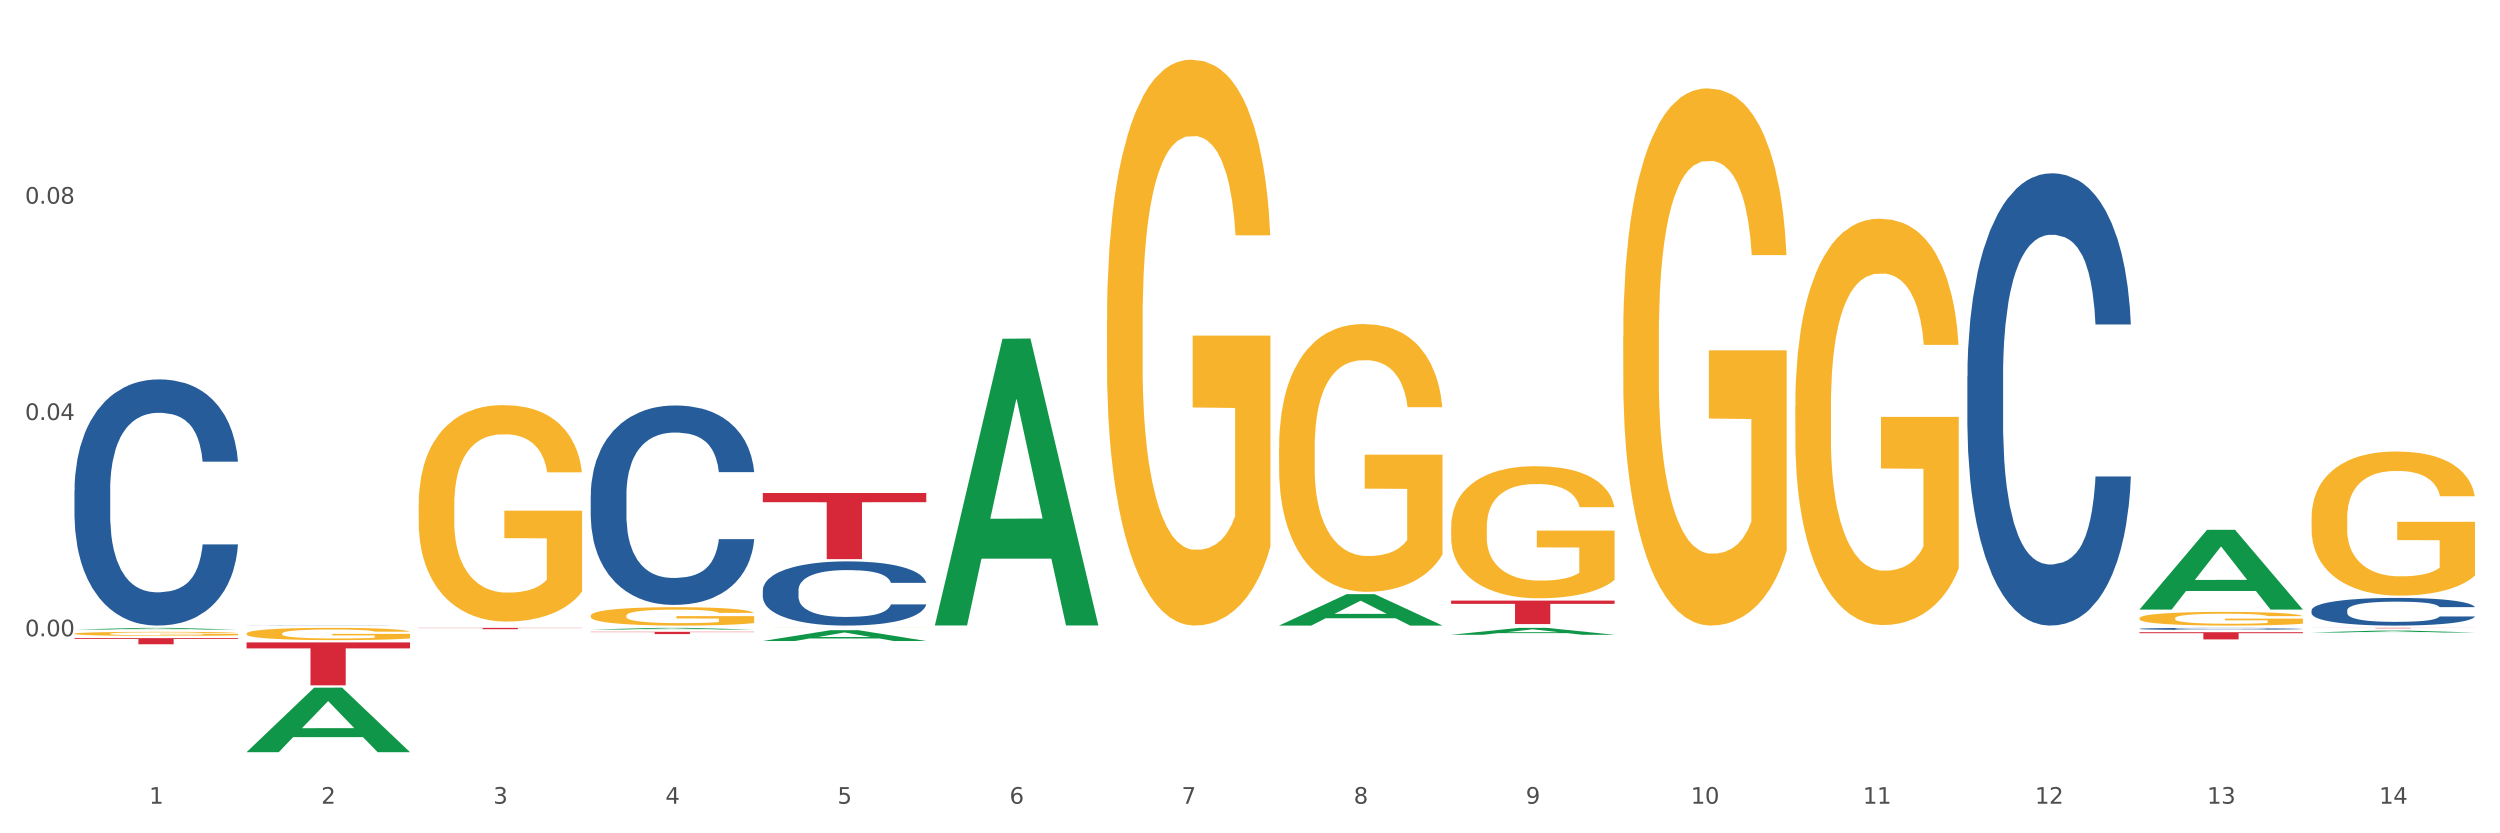 <?xml version="1.0" encoding="utf-8" standalone="no"?>
<!DOCTYPE svg PUBLIC "-//W3C//DTD SVG 1.1//EN"
  "http://www.w3.org/Graphics/SVG/1.1/DTD/svg11.dtd">
<svg xmlns:xlink="http://www.w3.org/1999/xlink" width="1080pt" height="360pt" viewBox="0 0 1080 360" xmlns="http://www.w3.org/2000/svg" version="1.1">
 <rect x="0" y="0" width="1080" height="360" fill="#333333" stroke="none"/>
 <defs>
  <style type="text/css">*{stroke-linejoin: round; stroke-linecap: butt}</style>
 </defs>
 <g id="figure_1">
  <g id="patch_1">
   <path d="M 0 360 
L 1080 360 
L 1080 0 
L 0 0 
z
" style="fill: #ffffff; stroke: #ffffff; stroke-linejoin: miter"/>
  </g>
  <g id="axes_1">
   <g id="matplotlib.axis_1">
    <g id="xtick_1">
     <g id="text_1">
      <!-- 1 -->
      <g style="fill: #4d4d4d" transform="translate(64.432 347.204) scale(0.096 -0.096)">
       <defs>
        <path id="DejaVuSans-31" d="M 794 531 
L 1825 531 
L 1825 4091 
L 703 3866 
L 703 4441 
L 1819 4666 
L 2450 4666 
L 2450 531 
L 3481 531 
L 3481 0 
L 794 0 
L 794 531 
z
" transform="scale(0.016)"/>
       </defs>
       <use xlink:href="#DejaVuSans-31"/>
      </g>
     </g>
    </g>
    <g id="xtick_2">
     <g id="text_2">
      <!-- 2 -->
      <g style="fill: #4d4d4d" transform="translate(138.771 347.204) scale(0.096 -0.096)">
       <defs>
        <path id="DejaVuSans-32" d="M 1228 531 
L 3431 531 
L 3431 0 
L 469 0 
L 469 531 
Q 828 903 1448 1529 
Q 2069 2156 2228 2338 
Q 2531 2678 2651 2914 
Q 2772 3150 2772 3378 
Q 2772 3750 2511 3984 
Q 2250 4219 1831 4219 
Q 1534 4219 1204 4116 
Q 875 4013 500 3803 
L 500 4441 
Q 881 4594 1212 4672 
Q 1544 4750 1819 4750 
Q 2544 4750 2975 4387 
Q 3406 4025 3406 3419 
Q 3406 3131 3298 2873 
Q 3191 2616 2906 2266 
Q 2828 2175 2409 1742 
Q 1991 1309 1228 531 
z
" transform="scale(0.016)"/>
       </defs>
       <use xlink:href="#DejaVuSans-32"/>
      </g>
     </g>
    </g>
    <g id="xtick_3">
     <g id="text_3">
      <!-- 3 -->
      <g style="fill: #4d4d4d" transform="translate(213.109 347.204) scale(0.096 -0.096)">
       <defs>
        <path id="DejaVuSans-33" d="M 2597 2516 
Q 3050 2419 3304 2112 
Q 3559 1806 3559 1356 
Q 3559 666 3084 287 
Q 2609 -91 1734 -91 
Q 1441 -91 1130 -33 
Q 819 25 488 141 
L 488 750 
Q 750 597 1062 519 
Q 1375 441 1716 441 
Q 2309 441 2620 675 
Q 2931 909 2931 1356 
Q 2931 1769 2642 2001 
Q 2353 2234 1838 2234 
L 1294 2234 
L 1294 2753 
L 1863 2753 
Q 2328 2753 2575 2939 
Q 2822 3125 2822 3475 
Q 2822 3834 2567 4026 
Q 2313 4219 1838 4219 
Q 1578 4219 1281 4162 
Q 984 4106 628 3988 
L 628 4550 
Q 988 4650 1302 4700 
Q 1616 4750 1894 4750 
Q 2613 4750 3031 4423 
Q 3450 4097 3450 3541 
Q 3450 3153 3228 2886 
Q 3006 2619 2597 2516 
z
" transform="scale(0.016)"/>
       </defs>
       <use xlink:href="#DejaVuSans-33"/>
      </g>
     </g>
    </g>
    <g id="xtick_4">
     <g id="text_4">
      <!-- 4 -->
      <g style="fill: #4d4d4d" transform="translate(287.448 347.204) scale(0.096 -0.096)">
       <defs>
        <path id="DejaVuSans-34" d="M 2419 4116 
L 825 1625 
L 2419 1625 
L 2419 4116 
z
M 2253 4666 
L 3047 4666 
L 3047 1625 
L 3713 1625 
L 3713 1100 
L 3047 1100 
L 3047 0 
L 2419 0 
L 2419 1100 
L 313 1100 
L 313 1709 
L 2253 4666 
z
" transform="scale(0.016)"/>
       </defs>
       <use xlink:href="#DejaVuSans-34"/>
      </g>
     </g>
    </g>
    <g id="xtick_5">
     <g id="text_5">
      <!-- 5 -->
      <g style="fill: #4d4d4d" transform="translate(361.787 347.204) scale(0.096 -0.096)">
       <defs>
        <path id="DejaVuSans-35" d="M 691 4666 
L 3169 4666 
L 3169 4134 
L 1269 4134 
L 1269 2991 
Q 1406 3038 1543 3061 
Q 1681 3084 1819 3084 
Q 2600 3084 3056 2656 
Q 3513 2228 3513 1497 
Q 3513 744 3044 326 
Q 2575 -91 1722 -91 
Q 1428 -91 1123 -41 
Q 819 9 494 109 
L 494 744 
Q 775 591 1075 516 
Q 1375 441 1709 441 
Q 2250 441 2565 725 
Q 2881 1009 2881 1497 
Q 2881 1984 2565 2268 
Q 2250 2553 1709 2553 
Q 1456 2553 1204 2497 
Q 953 2441 691 2322 
L 691 4666 
z
" transform="scale(0.016)"/>
       </defs>
       <use xlink:href="#DejaVuSans-35"/>
      </g>
     </g>
    </g>
    <g id="xtick_6">
     <g id="text_6">
      <!-- 6 -->
      <g style="fill: #4d4d4d" transform="translate(436.125 347.204) scale(0.096 -0.096)">
       <defs>
        <path id="DejaVuSans-36" d="M 2113 2584 
Q 1688 2584 1439 2293 
Q 1191 2003 1191 1497 
Q 1191 994 1439 701 
Q 1688 409 2113 409 
Q 2538 409 2786 701 
Q 3034 994 3034 1497 
Q 3034 2003 2786 2293 
Q 2538 2584 2113 2584 
z
M 3366 4563 
L 3366 3988 
Q 3128 4100 2886 4159 
Q 2644 4219 2406 4219 
Q 1781 4219 1451 3797 
Q 1122 3375 1075 2522 
Q 1259 2794 1537 2939 
Q 1816 3084 2150 3084 
Q 2853 3084 3261 2657 
Q 3669 2231 3669 1497 
Q 3669 778 3244 343 
Q 2819 -91 2113 -91 
Q 1303 -91 875 529 
Q 447 1150 447 2328 
Q 447 3434 972 4092 
Q 1497 4750 2381 4750 
Q 2619 4750 2861 4703 
Q 3103 4656 3366 4563 
z
" transform="scale(0.016)"/>
       </defs>
       <use xlink:href="#DejaVuSans-36"/>
      </g>
     </g>
    </g>
    <g id="xtick_7">
     <g id="text_7">
      <!-- 7 -->
      <g style="fill: #4d4d4d" transform="translate(510.464 347.204) scale(0.096 -0.096)">
       <defs>
        <path id="DejaVuSans-37" d="M 525 4666 
L 3525 4666 
L 3525 4397 
L 1831 0 
L 1172 0 
L 2766 4134 
L 525 4134 
L 525 4666 
z
" transform="scale(0.016)"/>
       </defs>
       <use xlink:href="#DejaVuSans-37"/>
      </g>
     </g>
    </g>
    <g id="xtick_8">
     <g id="text_8">
      <!-- 8 -->
      <g style="fill: #4d4d4d" transform="translate(584.803 347.204) scale(0.096 -0.096)">
       <defs>
        <path id="DejaVuSans-38" d="M 2034 2216 
Q 1584 2216 1326 1975 
Q 1069 1734 1069 1313 
Q 1069 891 1326 650 
Q 1584 409 2034 409 
Q 2484 409 2743 651 
Q 3003 894 3003 1313 
Q 3003 1734 2745 1975 
Q 2488 2216 2034 2216 
z
M 1403 2484 
Q 997 2584 770 2862 
Q 544 3141 544 3541 
Q 544 4100 942 4425 
Q 1341 4750 2034 4750 
Q 2731 4750 3128 4425 
Q 3525 4100 3525 3541 
Q 3525 3141 3298 2862 
Q 3072 2584 2669 2484 
Q 3125 2378 3379 2068 
Q 3634 1759 3634 1313 
Q 3634 634 3220 271 
Q 2806 -91 2034 -91 
Q 1263 -91 848 271 
Q 434 634 434 1313 
Q 434 1759 690 2068 
Q 947 2378 1403 2484 
z
M 1172 3481 
Q 1172 3119 1398 2916 
Q 1625 2713 2034 2713 
Q 2441 2713 2670 2916 
Q 2900 3119 2900 3481 
Q 2900 3844 2670 4047 
Q 2441 4250 2034 4250 
Q 1625 4250 1398 4047 
Q 1172 3844 1172 3481 
z
" transform="scale(0.016)"/>
       </defs>
       <use xlink:href="#DejaVuSans-38"/>
      </g>
     </g>
    </g>
    <g id="xtick_9">
     <g id="text_9">
      <!-- 9 -->
      <g style="fill: #4d4d4d" transform="translate(659.142 347.204) scale(0.096 -0.096)">
       <defs>
        <path id="DejaVuSans-39" d="M 703 97 
L 703 672 
Q 941 559 1184 500 
Q 1428 441 1663 441 
Q 2288 441 2617 861 
Q 2947 1281 2994 2138 
Q 2813 1869 2534 1725 
Q 2256 1581 1919 1581 
Q 1219 1581 811 2004 
Q 403 2428 403 3163 
Q 403 3881 828 4315 
Q 1253 4750 1959 4750 
Q 2769 4750 3195 4129 
Q 3622 3509 3622 2328 
Q 3622 1225 3098 567 
Q 2575 -91 1691 -91 
Q 1453 -91 1209 -44 
Q 966 3 703 97 
z
M 1959 2075 
Q 2384 2075 2632 2365 
Q 2881 2656 2881 3163 
Q 2881 3666 2632 3958 
Q 2384 4250 1959 4250 
Q 1534 4250 1286 3958 
Q 1038 3666 1038 3163 
Q 1038 2656 1286 2365 
Q 1534 2075 1959 2075 
z
" transform="scale(0.016)"/>
       </defs>
       <use xlink:href="#DejaVuSans-39"/>
      </g>
     </g>
    </g>
    <g id="xtick_10">
     <g id="text_10">
      <!-- 10 -->
      <g style="fill: #4d4d4d" transform="translate(730.426 347.204) scale(0.096 -0.096)">
       <defs>
        <path id="DejaVuSans-30" d="M 2034 4250 
Q 1547 4250 1301 3770 
Q 1056 3291 1056 2328 
Q 1056 1369 1301 889 
Q 1547 409 2034 409 
Q 2525 409 2770 889 
Q 3016 1369 3016 2328 
Q 3016 3291 2770 3770 
Q 2525 4250 2034 4250 
z
M 2034 4750 
Q 2819 4750 3233 4129 
Q 3647 3509 3647 2328 
Q 3647 1150 3233 529 
Q 2819 -91 2034 -91 
Q 1250 -91 836 529 
Q 422 1150 422 2328 
Q 422 3509 836 4129 
Q 1250 4750 2034 4750 
z
" transform="scale(0.016)"/>
       </defs>
       <use xlink:href="#DejaVuSans-31"/>
       <use xlink:href="#DejaVuSans-30" transform="translate(63.623 0)"/>
      </g>
     </g>
    </g>
    <g id="xtick_11">
     <g id="text_11">
      <!-- 11 -->
      <g style="fill: #4d4d4d" transform="translate(804.765 347.204) scale(0.096 -0.096)">
       <use xlink:href="#DejaVuSans-31"/>
       <use xlink:href="#DejaVuSans-31" transform="translate(63.623 0)"/>
      </g>
     </g>
    </g>
    <g id="xtick_12">
     <g id="text_12">
      <!-- 12 -->
      <g style="fill: #4d4d4d" transform="translate(879.104 347.204) scale(0.096 -0.096)">
       <use xlink:href="#DejaVuSans-31"/>
       <use xlink:href="#DejaVuSans-32" transform="translate(63.623 0)"/>
      </g>
     </g>
    </g>
    <g id="xtick_13">
     <g id="text_13">
      <!-- 13 -->
      <g style="fill: #4d4d4d" transform="translate(953.442 347.204) scale(0.096 -0.096)">
       <use xlink:href="#DejaVuSans-31"/>
       <use xlink:href="#DejaVuSans-33" transform="translate(63.623 0)"/>
      </g>
     </g>
    </g>
    <g id="xtick_14">
     <g id="text_14">
      <!-- 14 -->
      <g style="fill: #4d4d4d" transform="translate(1027.781 347.204) scale(0.096 -0.096)">
       <use xlink:href="#DejaVuSans-31"/>
       <use xlink:href="#DejaVuSans-34" transform="translate(63.623 0)"/>
      </g>
     </g>
    </g>
    <g id="xtick_15"/>
    <g id="xtick_16"/>
    <g id="xtick_17"/>
    <g id="xtick_18"/>
    <g id="xtick_19"/>
    <g id="xtick_20"/>
    <g id="xtick_21"/>
    <g id="xtick_22"/>
    <g id="xtick_23"/>
    <g id="xtick_24"/>
    <g id="xtick_25"/>
    <g id="xtick_26"/>
    <g id="xtick_27"/>
   </g>
   <g id="matplotlib.axis_2">
    <g id="ytick_1">
     <g id="text_15">
      <!-- 0.00 -->
      <g style="fill: #4d4d4d" transform="translate(10.8 274.881) scale(0.096 -0.096)">
       <defs>
        <path id="DejaVuSans-2e" d="M 684 794 
L 1344 794 
L 1344 0 
L 684 0 
L 684 794 
z
" transform="scale(0.016)"/>
       </defs>
       <use xlink:href="#DejaVuSans-30"/>
       <use xlink:href="#DejaVuSans-2e" transform="translate(63.623 0)"/>
       <use xlink:href="#DejaVuSans-30" transform="translate(95.41 0)"/>
       <use xlink:href="#DejaVuSans-30" transform="translate(159.033 0)"/>
      </g>
     </g>
    </g>
    <g id="ytick_2">
     <g id="text_16">
      <!-- 0.04 -->
      <g style="fill: #4d4d4d" transform="translate(10.8 181.437) scale(0.096 -0.096)">
       <use xlink:href="#DejaVuSans-30"/>
       <use xlink:href="#DejaVuSans-2e" transform="translate(63.623 0)"/>
       <use xlink:href="#DejaVuSans-30" transform="translate(95.41 0)"/>
       <use xlink:href="#DejaVuSans-34" transform="translate(159.033 0)"/>
      </g>
     </g>
    </g>
    <g id="ytick_3">
     <g id="text_17">
      <!-- 0.08 -->
      <g style="fill: #4d4d4d" transform="translate(10.8 87.994) scale(0.096 -0.096)">
       <use xlink:href="#DejaVuSans-30"/>
       <use xlink:href="#DejaVuSans-2e" transform="translate(63.623 0)"/>
       <use xlink:href="#DejaVuSans-30" transform="translate(95.41 0)"/>
       <use xlink:href="#DejaVuSans-38" transform="translate(159.033 0)"/>
      </g>
     </g>
    </g>
    <g id="ytick_4"/>
    <g id="ytick_5"/>
    <g id="ytick_6"/>
    <g id="ytick_7"/>
   </g>
   <g id="PolyCollection_1">
    <path d="M 32.175 271.965 
L 32.248 271.964 
L 61.37 271.234 
L 73.456 271.233 
L 102.797 271.966 
L 88.818 271.966 
L 82.484 271.795 
L 52.415 271.795 
L 52.197 271.798 
L 46.081 271.966 
L 32.175 271.966 
L 32.175 271.965 
L 56.201 271.694 
L 78.698 271.693 
L 67.559 271.39 
L 67.413 271.388 
L 67.267 271.39 
L 56.128 271.693 
L 56.201 271.694 
L 32.175 271.965 
z
" clip-path="url(#p5f70654cd0)" style="fill: #109648"/>
    <path d="M 626.885 259.448 
L 697.506 259.448 
L 697.506 260.858 
L 669.726 260.868 
L 669.726 269.598 
L 654.497 269.598 
L 654.497 260.868 
L 626.885 260.858 
L 626.885 259.457 
L 626.885 259.448 
z
" clip-path="url(#p5f70654cd0)" style="fill: #d62839"/>
    <path d="M 329.53 212.971 
L 400.152 212.971 
L 400.152 216.941 
L 372.371 216.968 
L 372.371 241.538 
L 357.143 241.538 
L 357.143 216.968 
L 329.53 216.941 
L 329.53 212.998 
L 329.53 212.971 
z
" clip-path="url(#p5f70654cd0)" style="fill: #d62839"/>
    <path d="M 255.191 272.939 
L 325.813 272.939 
L 325.813 273.076 
L 298.033 273.077 
L 298.033 273.925 
L 282.804 273.925 
L 282.804 273.077 
L 255.191 273.076 
L 255.191 272.94 
L 255.191 272.939 
z
" clip-path="url(#p5f70654cd0)" style="fill: #d62839"/>
    <path d="M 180.852 271.233 
L 251.474 271.233 
L 251.474 271.315 
L 223.694 271.316 
L 223.694 271.82 
L 208.465 271.82 
L 208.465 271.316 
L 180.852 271.315 
L 180.852 271.234 
L 180.852 271.233 
z
" clip-path="url(#p5f70654cd0)" style="fill: #d62839"/>
    <path d="M 106.514 277.521 
L 177.135 277.521 
L 177.135 280.098 
L 149.355 280.115 
L 149.355 296.068 
L 134.126 296.068 
L 134.126 280.115 
L 106.514 280.098 
L 106.514 277.538 
L 106.514 277.521 
z
" clip-path="url(#p5f70654cd0)" style="fill: #d62839"/>
    <path d="M 32.175 275.679 
L 102.797 275.679 
L 102.797 276.045 
L 75.017 276.047 
L 75.017 278.309 
L 59.788 278.309 
L 59.788 276.047 
L 32.175 276.045 
L 32.175 275.682 
L 32.175 275.679 
z
" clip-path="url(#p5f70654cd0)" style="fill: #d62839"/>
    <path d="M 106.514 273.685 
L 106.597 273.68 
L 106.597 273.506 
L 106.764 273.356 
L 107.598 272.992 
L 108.848 272.692 
L 109.765 272.532 
L 110.683 272.401 
L 111.767 272.27 
L 113.101 272.135 
L 115.519 271.936 
L 117.019 271.834 
L 118.854 271.728 
L 122.189 271.573 
L 124.607 271.485 
L 127.108 271.413 
L 131.194 271.326 
L 133.862 271.287 
L 136.697 271.258 
L 140.115 271.238 
L 142.7 271.233 
L 148.37 271.248 
L 153.206 271.292 
L 155.54 271.326 
L 158.542 271.384 
L 160.126 271.422 
L 162.711 271.5 
L 165.379 271.602 
L 167.213 271.689 
L 169.965 271.854 
L 172.049 272.018 
L 173.967 272.222 
L 174.968 272.362 
L 175.718 272.493 
L 176.385 272.643 
L 177.052 272.881 
L 162.044 272.881 
L 161.46 272.711 
L 160.543 272.551 
L 159.209 272.396 
L 158.042 272.299 
L 156.041 272.178 
L 154.206 272.101 
L 152.289 272.043 
L 149.954 271.994 
L 148.12 271.97 
L 145.535 271.951 
L 140.449 271.955 
L 137.03 271.994 
L 134.696 272.043 
L 133.195 272.086 
L 131.861 272.135 
L 130.36 272.202 
L 128.609 272.304 
L 127.358 272.396 
L 126.108 272.513 
L 125.107 272.629 
L 124.19 272.764 
L 123.44 272.91 
L 122.856 273.06 
L 122.356 273.244 
L 121.939 273.549 
L 121.939 274.213 
L 122.106 274.363 
L 122.522 274.562 
L 123.023 274.712 
L 123.856 274.891 
L 124.607 275.012 
L 126.024 275.187 
L 127.609 275.332 
L 128.859 275.424 
L 130.11 275.502 
L 132.278 275.608 
L 134.696 275.696 
L 136.78 275.749 
L 139.615 275.797 
L 141.533 275.817 
L 143.2 275.826 
L 147.286 275.826 
L 150.204 275.812 
L 153.456 275.778 
L 155.957 275.734 
L 158.042 275.681 
L 160.376 275.594 
L 161.877 275.512 
L 161.877 274.499 
L 143.534 274.494 
L 143.534 273.821 
L 177.135 273.821 
L 177.135 275.797 
L 175.718 275.899 
L 174.134 275.991 
L 172.466 276.074 
L 169.965 276.175 
L 166.963 276.272 
L 164.295 276.34 
L 161.46 276.398 
L 158.125 276.451 
L 153.789 276.5 
L 151.121 276.519 
L 147.786 276.534 
L 143.867 276.539 
L 140.449 276.529 
L 137.114 276.505 
L 133.612 276.461 
L 130.193 276.398 
L 127.609 276.335 
L 125.024 276.258 
L 122.272 276.156 
L 120.104 276.059 
L 118.437 275.972 
L 116.603 275.86 
L 114.601 275.715 
L 113.101 275.584 
L 111.767 275.449 
L 110.349 275.274 
L 109.349 275.124 
L 108.348 274.935 
L 107.764 274.794 
L 107.097 274.576 
L 106.597 274.271 
L 106.514 273.685 
z
" clip-path="url(#p5f70654cd0)" style="fill: #f7b32b"/>
    <path d="M 32.175 211.683 
L 32.258 211.585 
L 32.258 208.866 
L 32.509 205.175 
L 33.427 198.376 
L 34.596 193.228 
L 36.599 187.206 
L 37.684 184.681 
L 39.104 181.864 
L 42.025 177.299 
L 45.364 173.414 
L 47.702 171.277 
L 49.455 169.917 
L 53.378 167.489 
L 55.632 166.42 
L 57.969 165.546 
L 59.973 164.963 
L 63.312 164.283 
L 65.983 163.992 
L 69.072 163.895 
L 71.66 163.992 
L 75.082 164.381 
L 80.091 165.546 
L 82.011 166.226 
L 84.599 167.392 
L 87.27 168.946 
L 89.44 170.5 
L 91.945 172.734 
L 94.533 175.648 
L 97.037 179.338 
L 98.79 182.738 
L 100.209 186.332 
L 101.461 190.703 
L 102.379 195.462 
L 102.797 199.444 
L 87.52 199.444 
L 87.103 195.85 
L 86.268 191.965 
L 85.434 189.343 
L 84.515 187.206 
L 83.096 184.778 
L 81.844 183.224 
L 79.757 181.378 
L 77.837 180.213 
L 76.251 179.533 
L 74.331 178.95 
L 70.241 178.367 
L 67.319 178.367 
L 65.482 178.561 
L 63.229 179.047 
L 61.309 179.727 
L 59.055 180.893 
L 57.302 182.155 
L 55.549 183.806 
L 54.547 184.972 
L 53.044 187.109 
L 52.043 188.857 
L 50.707 191.868 
L 49.956 194.005 
L 48.62 199.541 
L 48.036 203.621 
L 47.785 206.438 
L 47.618 209.546 
L 47.618 224.698 
L 48.119 231.497 
L 48.537 234.411 
L 49.204 237.713 
L 50.457 241.987 
L 52.293 246.163 
L 54.213 249.174 
L 55.799 251.02 
L 57.302 252.38 
L 58.804 253.448 
L 60.641 254.419 
L 62.143 255.002 
L 64.397 255.585 
L 67.069 255.876 
L 69.155 255.876 
L 73.413 255.391 
L 75.333 254.905 
L 77.169 254.225 
L 79.173 253.157 
L 80.759 251.991 
L 81.677 251.117 
L 83.18 249.272 
L 84.348 247.329 
L 85.35 245.095 
L 86.018 243.152 
L 86.769 240.239 
L 87.353 236.936 
L 87.52 235.188 
L 102.797 235.188 
L 102.463 238.685 
L 101.879 242.084 
L 100.71 246.649 
L 99.792 249.272 
L 98.372 252.477 
L 96.87 255.197 
L 94.783 258.208 
L 92.863 260.442 
L 90.86 262.384 
L 88.689 264.132 
L 84.766 266.561 
L 83.347 267.241 
L 80.341 268.406 
L 78.004 269.086 
L 74.581 269.766 
L 71.075 270.154 
L 67.402 270.252 
L 64.147 270.057 
L 60.557 269.475 
L 58.303 268.892 
L 55.799 268.018 
L 52.877 266.658 
L 50.123 265.007 
L 47.535 263.064 
L 45.114 260.83 
L 42.86 258.305 
L 39.938 254.128 
L 37.768 250.049 
L 36.182 246.261 
L 35.097 243.055 
L 34.011 238.976 
L 33.427 236.159 
L 32.509 229.36 
L 32.175 223.047 
L 32.175 211.683 
z
" clip-path="url(#p5f70654cd0)" style="fill: #255c99"/>
    <path d="M 106.514 270.212 
L 106.597 270.212 
L 106.597 270.21 
L 106.848 270.207 
L 107.766 270.203 
L 108.935 270.199 
L 110.938 270.195 
L 112.023 270.193 
L 113.442 270.191 
L 116.364 270.188 
L 119.703 270.186 
L 122.04 270.184 
L 123.794 270.183 
L 127.717 270.182 
L 129.971 270.181 
L 132.308 270.18 
L 134.312 270.18 
L 137.651 270.18 
L 140.322 270.179 
L 143.411 270.179 
L 145.998 270.179 
L 149.421 270.18 
L 154.43 270.18 
L 156.35 270.181 
L 158.937 270.182 
L 161.609 270.183 
L 163.779 270.184 
L 166.283 270.185 
L 168.871 270.187 
L 171.376 270.19 
L 173.129 270.192 
L 174.548 270.195 
L 175.8 270.197 
L 176.718 270.201 
L 177.135 270.203 
L 161.859 270.203 
L 161.442 270.201 
L 160.607 270.198 
L 159.772 270.197 
L 158.854 270.195 
L 157.435 270.193 
L 156.183 270.192 
L 154.096 270.191 
L 152.176 270.19 
L 150.59 270.19 
L 148.67 270.189 
L 144.579 270.189 
L 141.658 270.189 
L 139.821 270.189 
L 137.567 270.19 
L 135.647 270.19 
L 133.393 270.191 
L 131.64 270.192 
L 129.887 270.193 
L 128.886 270.194 
L 127.383 270.195 
L 126.381 270.196 
L 125.046 270.198 
L 124.294 270.2 
L 122.959 270.203 
L 122.374 270.206 
L 122.124 270.208 
L 121.957 270.21 
L 121.957 270.221 
L 122.458 270.225 
L 122.875 270.227 
L 123.543 270.229 
L 124.795 270.232 
L 126.632 270.235 
L 128.552 270.237 
L 130.138 270.238 
L 131.64 270.239 
L 133.143 270.24 
L 134.979 270.241 
L 136.482 270.241 
L 138.736 270.242 
L 141.407 270.242 
L 143.494 270.242 
L 147.751 270.241 
L 149.671 270.241 
L 151.508 270.241 
L 153.511 270.24 
L 155.097 270.239 
L 156.016 270.239 
L 157.518 270.237 
L 158.687 270.236 
L 159.689 270.234 
L 160.357 270.233 
L 161.108 270.231 
L 161.692 270.229 
L 161.859 270.228 
L 177.135 270.228 
L 176.802 270.23 
L 176.217 270.232 
L 175.049 270.236 
L 174.13 270.237 
L 172.711 270.239 
L 171.209 270.241 
L 169.122 270.243 
L 167.202 270.245 
L 165.198 270.246 
L 163.028 270.247 
L 159.104 270.249 
L 157.685 270.25 
L 154.68 270.25 
L 152.343 270.251 
L 148.92 270.251 
L 145.414 270.252 
L 141.741 270.252 
L 138.486 270.251 
L 134.896 270.251 
L 132.642 270.251 
L 130.138 270.25 
L 127.216 270.249 
L 124.461 270.248 
L 121.874 270.247 
L 119.453 270.245 
L 117.199 270.243 
L 114.277 270.241 
L 112.107 270.238 
L 110.521 270.235 
L 109.435 270.233 
L 108.35 270.23 
L 107.766 270.228 
L 106.848 270.224 
L 106.514 270.219 
L 106.514 270.212 
z
" clip-path="url(#p5f70654cd0)" style="fill: #255c99"/>
    <path d="M 255.191 213.876 
L 255.275 213.797 
L 255.275 211.594 
L 255.525 208.604 
L 256.443 203.096 
L 257.612 198.926 
L 259.615 194.048 
L 260.701 192.002 
L 262.12 189.72 
L 265.041 186.022 
L 268.381 182.875 
L 270.718 181.144 
L 272.471 180.042 
L 276.394 178.075 
L 278.648 177.209 
L 280.986 176.501 
L 282.989 176.029 
L 286.328 175.478 
L 288.999 175.242 
L 292.088 175.164 
L 294.676 175.242 
L 298.098 175.557 
L 303.107 176.501 
L 305.027 177.052 
L 307.615 177.996 
L 310.286 179.255 
L 312.457 180.514 
L 314.961 182.324 
L 317.549 184.684 
L 320.053 187.674 
L 321.806 190.428 
L 323.225 193.339 
L 324.477 196.88 
L 325.396 200.736 
L 325.813 203.962 
L 310.537 203.962 
L 310.119 201.05 
L 309.284 197.903 
L 308.45 195.779 
L 307.531 194.048 
L 306.112 192.081 
L 304.86 190.822 
L 302.773 189.327 
L 300.853 188.382 
L 299.267 187.832 
L 297.347 187.36 
L 293.257 186.887 
L 290.335 186.887 
L 288.499 187.045 
L 286.245 187.438 
L 284.325 187.989 
L 282.071 188.933 
L 280.318 189.956 
L 278.565 191.294 
L 277.563 192.238 
L 276.06 193.969 
L 275.059 195.385 
L 273.723 197.824 
L 272.972 199.555 
L 271.636 204.04 
L 271.052 207.345 
L 270.801 209.627 
L 270.634 212.145 
L 270.634 224.419 
L 271.135 229.927 
L 271.553 232.288 
L 272.22 234.963 
L 273.473 238.425 
L 275.309 241.808 
L 277.229 244.248 
L 278.815 245.743 
L 280.318 246.844 
L 281.82 247.71 
L 283.657 248.497 
L 285.159 248.969 
L 287.413 249.441 
L 290.085 249.677 
L 292.172 249.677 
L 296.429 249.283 
L 298.349 248.89 
L 300.185 248.339 
L 302.189 247.474 
L 303.775 246.529 
L 304.693 245.821 
L 306.196 244.326 
L 307.364 242.753 
L 308.366 240.943 
L 309.034 239.369 
L 309.785 237.009 
L 310.37 234.334 
L 310.537 232.917 
L 325.813 232.917 
L 325.479 235.75 
L 324.895 238.504 
L 323.726 242.202 
L 322.808 244.326 
L 321.389 246.923 
L 319.886 249.126 
L 317.799 251.565 
L 315.879 253.375 
L 313.876 254.949 
L 311.705 256.365 
L 307.782 258.332 
L 306.363 258.883 
L 303.358 259.827 
L 301.02 260.378 
L 297.598 260.929 
L 294.092 261.243 
L 290.419 261.322 
L 287.163 261.165 
L 283.573 260.692 
L 281.32 260.22 
L 278.815 259.512 
L 275.893 258.411 
L 273.139 257.073 
L 270.551 255.499 
L 268.13 253.69 
L 265.876 251.644 
L 262.955 248.261 
L 260.784 244.956 
L 259.198 241.887 
L 258.113 239.291 
L 257.028 235.986 
L 256.443 233.704 
L 255.525 228.196 
L 255.191 223.082 
L 255.191 213.876 
z
" clip-path="url(#p5f70654cd0)" style="fill: #255c99"/>
    <path d="M 329.53 254.98 
L 329.613 254.955 
L 329.613 254.246 
L 329.864 253.283 
L 330.782 251.51 
L 331.951 250.168 
L 333.954 248.598 
L 335.039 247.939 
L 336.458 247.205 
L 339.38 246.015 
L 342.719 245.002 
L 345.057 244.444 
L 346.81 244.09 
L 350.733 243.457 
L 352.987 243.178 
L 355.324 242.95 
L 357.328 242.798 
L 360.667 242.621 
L 363.338 242.545 
L 366.427 242.52 
L 369.015 242.545 
L 372.437 242.646 
L 377.446 242.95 
L 379.366 243.128 
L 381.954 243.431 
L 384.625 243.837 
L 386.795 244.242 
L 389.3 244.824 
L 391.887 245.584 
L 394.392 246.547 
L 396.145 247.433 
L 397.564 248.37 
L 398.816 249.51 
L 399.734 250.751 
L 400.152 251.789 
L 384.875 251.789 
L 384.458 250.852 
L 383.623 249.839 
L 382.788 249.155 
L 381.87 248.598 
L 380.451 247.965 
L 379.199 247.56 
L 377.112 247.078 
L 375.192 246.774 
L 373.606 246.597 
L 371.686 246.445 
L 367.595 246.293 
L 364.674 246.293 
L 362.837 246.344 
L 360.583 246.471 
L 358.663 246.648 
L 356.41 246.952 
L 354.656 247.281 
L 352.903 247.712 
L 351.902 248.015 
L 350.399 248.573 
L 349.397 249.028 
L 348.062 249.814 
L 347.31 250.371 
L 345.975 251.814 
L 345.391 252.878 
L 345.14 253.612 
L 344.973 254.423 
L 344.973 258.374 
L 345.474 260.147 
L 345.891 260.906 
L 346.559 261.767 
L 347.811 262.882 
L 349.648 263.971 
L 351.568 264.756 
L 353.154 265.237 
L 354.656 265.592 
L 356.159 265.87 
L 357.996 266.123 
L 359.498 266.275 
L 361.752 266.427 
L 364.423 266.503 
L 366.51 266.503 
L 370.768 266.377 
L 372.688 266.25 
L 374.524 266.073 
L 376.528 265.794 
L 378.114 265.49 
L 379.032 265.262 
L 380.534 264.781 
L 381.703 264.275 
L 382.705 263.692 
L 383.373 263.186 
L 384.124 262.426 
L 384.708 261.565 
L 384.875 261.109 
L 400.152 261.109 
L 399.818 262.021 
L 399.233 262.907 
L 398.065 264.097 
L 397.146 264.781 
L 395.727 265.617 
L 394.225 266.326 
L 392.138 267.111 
L 390.218 267.694 
L 388.214 268.2 
L 386.044 268.656 
L 382.121 269.289 
L 380.701 269.466 
L 377.696 269.77 
L 375.359 269.948 
L 371.936 270.125 
L 368.43 270.226 
L 364.757 270.252 
L 361.502 270.201 
L 357.912 270.049 
L 355.658 269.897 
L 353.154 269.669 
L 350.232 269.315 
L 347.477 268.884 
L 344.89 268.377 
L 342.469 267.795 
L 340.215 267.136 
L 337.293 266.047 
L 335.123 264.984 
L 333.537 263.996 
L 332.452 263.16 
L 331.366 262.097 
L 330.782 261.362 
L 329.864 259.589 
L 329.53 257.943 
L 329.53 254.98 
z
" clip-path="url(#p5f70654cd0)" style="fill: #255c99"/>
    <path d="M 924.24 273.117 
L 994.861 273.117 
L 994.861 273.55 
L 967.081 273.552 
L 967.081 276.228 
L 951.852 276.228 
L 951.852 273.552 
L 924.24 273.55 
L 924.24 273.12 
L 924.24 273.117 
z
" clip-path="url(#p5f70654cd0)" style="fill: #d62839"/>
    <path d="M 849.901 162.653 
L 849.984 162.475 
L 849.984 157.478 
L 850.235 150.698 
L 851.153 138.207 
L 852.322 128.75 
L 854.325 117.687 
L 855.41 113.047 
L 856.829 107.872 
L 859.751 99.486 
L 863.09 92.348 
L 865.428 88.423 
L 867.181 85.924 
L 871.104 81.463 
L 873.358 79.501 
L 875.695 77.895 
L 877.699 76.824 
L 881.038 75.575 
L 883.709 75.04 
L 886.798 74.861 
L 889.386 75.04 
L 892.808 75.753 
L 897.817 77.895 
L 899.737 79.144 
L 902.325 81.285 
L 904.996 84.14 
L 907.166 86.995 
L 909.671 91.099 
L 912.258 96.452 
L 914.763 103.233 
L 916.516 109.478 
L 917.935 116.081 
L 919.187 124.11 
L 920.105 132.854 
L 920.523 140.17 
L 905.246 140.17 
L 904.829 133.568 
L 903.994 126.43 
L 903.159 121.612 
L 902.241 117.687 
L 900.822 113.226 
L 899.57 110.371 
L 897.483 106.98 
L 895.563 104.839 
L 893.977 103.59 
L 892.057 102.519 
L 887.966 101.449 
L 885.045 101.449 
L 883.208 101.805 
L 880.954 102.698 
L 879.034 103.947 
L 876.78 106.088 
L 875.027 108.408 
L 873.274 111.441 
L 872.273 113.582 
L 870.77 117.508 
L 869.768 120.72 
L 868.433 126.252 
L 867.681 130.177 
L 866.346 140.348 
L 865.761 147.843 
L 865.511 153.017 
L 865.344 158.727 
L 865.344 186.564 
L 865.845 199.055 
L 866.262 204.408 
L 866.93 210.475 
L 868.182 218.326 
L 870.019 225.999 
L 871.939 231.53 
L 873.525 234.921 
L 875.027 237.419 
L 876.53 239.382 
L 878.367 241.166 
L 879.869 242.237 
L 882.123 243.307 
L 884.794 243.843 
L 886.881 243.843 
L 891.139 242.95 
L 893.059 242.058 
L 894.895 240.809 
L 896.899 238.846 
L 898.485 236.705 
L 899.403 235.099 
L 900.905 231.709 
L 902.074 228.14 
L 903.076 224.036 
L 903.744 220.467 
L 904.495 215.114 
L 905.079 209.047 
L 905.246 205.835 
L 920.523 205.835 
L 920.189 212.259 
L 919.604 218.504 
L 918.436 226.891 
L 917.517 231.709 
L 916.098 237.597 
L 914.596 242.594 
L 912.509 248.125 
L 910.589 252.229 
L 908.585 255.798 
L 906.415 259.01 
L 902.491 263.471 
L 901.072 264.72 
L 898.067 266.861 
L 895.73 268.11 
L 892.307 269.359 
L 888.801 270.073 
L 885.128 270.252 
L 881.873 269.895 
L 878.283 268.824 
L 876.029 267.753 
L 873.525 266.147 
L 870.603 263.649 
L 867.848 260.616 
L 865.261 257.047 
L 862.84 252.943 
L 860.586 248.304 
L 857.664 240.631 
L 855.494 233.136 
L 853.908 226.177 
L 852.823 220.289 
L 851.737 212.794 
L 851.153 207.62 
L 850.235 195.129 
L 849.901 183.53 
L 849.901 162.653 
z
" clip-path="url(#p5f70654cd0)" style="fill: #255c99"/>
    <path d="M 998.578 263.669 
L 998.662 263.658 
L 998.662 263.353 
L 998.912 262.938 
L 999.83 262.174 
L 1000.999 261.595 
L 1003.003 260.918 
L 1004.088 260.634 
L 1005.507 260.318 
L 1008.429 259.805 
L 1011.768 259.368 
L 1014.105 259.128 
L 1015.858 258.975 
L 1019.781 258.702 
L 1022.035 258.582 
L 1024.373 258.484 
L 1026.376 258.418 
L 1029.715 258.342 
L 1032.387 258.309 
L 1035.475 258.298 
L 1038.063 258.309 
L 1041.486 258.353 
L 1046.494 258.484 
L 1048.414 258.56 
L 1051.002 258.691 
L 1053.673 258.866 
L 1055.844 259.041 
L 1058.348 259.292 
L 1060.936 259.619 
L 1063.44 260.034 
L 1065.193 260.416 
L 1066.612 260.82 
L 1067.864 261.311 
L 1068.783 261.846 
L 1069.2 262.294 
L 1053.924 262.294 
L 1053.506 261.89 
L 1052.671 261.453 
L 1051.837 261.158 
L 1050.918 260.918 
L 1049.499 260.645 
L 1048.247 260.471 
L 1046.16 260.263 
L 1044.24 260.132 
L 1042.654 260.056 
L 1040.734 259.99 
L 1036.644 259.925 
L 1033.722 259.925 
L 1031.886 259.947 
L 1029.632 260.001 
L 1027.712 260.078 
L 1025.458 260.209 
L 1023.705 260.351 
L 1021.952 260.536 
L 1020.95 260.667 
L 1019.448 260.907 
L 1018.446 261.104 
L 1017.11 261.442 
L 1016.359 261.682 
L 1015.023 262.305 
L 1014.439 262.763 
L 1014.188 263.08 
L 1014.022 263.429 
L 1014.022 265.132 
L 1014.522 265.896 
L 1014.94 266.224 
L 1015.608 266.595 
L 1016.86 267.075 
L 1018.696 267.544 
L 1020.616 267.883 
L 1022.202 268.09 
L 1023.705 268.243 
L 1025.207 268.363 
L 1027.044 268.472 
L 1028.547 268.538 
L 1030.8 268.603 
L 1033.472 268.636 
L 1035.559 268.636 
L 1039.816 268.581 
L 1041.736 268.527 
L 1043.572 268.45 
L 1045.576 268.33 
L 1047.162 268.199 
L 1048.08 268.101 
L 1049.583 267.894 
L 1050.752 267.675 
L 1051.753 267.424 
L 1052.421 267.206 
L 1053.172 266.878 
L 1053.757 266.507 
L 1053.924 266.311 
L 1069.2 266.311 
L 1068.866 266.704 
L 1068.282 267.086 
L 1067.113 267.599 
L 1066.195 267.894 
L 1064.776 268.254 
L 1063.273 268.56 
L 1061.186 268.898 
L 1059.266 269.149 
L 1057.263 269.367 
L 1055.092 269.564 
L 1051.169 269.837 
L 1049.75 269.913 
L 1046.745 270.044 
L 1044.407 270.121 
L 1040.985 270.197 
L 1037.479 270.241 
L 1033.806 270.252 
L 1030.55 270.23 
L 1026.96 270.164 
L 1024.707 270.099 
L 1022.202 270 
L 1019.281 269.848 
L 1016.526 269.662 
L 1013.938 269.444 
L 1011.517 269.193 
L 1009.263 268.909 
L 1006.342 268.439 
L 1004.171 267.981 
L 1002.585 267.555 
L 1001.5 267.195 
L 1000.415 266.737 
L 999.83 266.42 
L 998.912 265.656 
L 998.578 264.946 
L 998.578 263.669 
z
" clip-path="url(#p5f70654cd0)" style="fill: #255c99"/>
    <path d="M 998.578 223.825 
L 998.662 223.768 
L 998.662 221.721 
L 998.828 219.958 
L 999.662 215.694 
L 1000.913 212.168 
L 1001.83 210.292 
L 1002.747 208.757 
L 1003.831 207.222 
L 1005.165 205.629 
L 1007.583 203.298 
L 1009.084 202.104 
L 1010.918 200.853 
L 1014.253 199.033 
L 1016.671 198.01 
L 1019.173 197.157 
L 1023.258 196.134 
L 1025.926 195.679 
L 1028.761 195.337 
L 1032.18 195.11 
L 1034.765 195.053 
L 1040.434 195.224 
L 1045.27 195.736 
L 1047.605 196.134 
L 1050.607 196.816 
L 1052.191 197.271 
L 1054.775 198.181 
L 1057.444 199.375 
L 1059.278 200.398 
L 1062.029 202.331 
L 1064.114 204.265 
L 1066.032 206.653 
L 1067.032 208.302 
L 1067.783 209.837 
L 1068.45 211.6 
L 1069.117 214.386 
L 1054.108 214.386 
L 1053.525 212.396 
L 1052.608 210.519 
L 1051.274 208.7 
L 1050.106 207.563 
L 1048.105 206.141 
L 1046.271 205.231 
L 1044.353 204.549 
L 1042.019 203.98 
L 1040.184 203.696 
L 1037.599 203.469 
L 1032.513 203.526 
L 1029.095 203.98 
L 1026.76 204.549 
L 1025.259 205.061 
L 1023.925 205.629 
L 1022.425 206.425 
L 1020.674 207.62 
L 1019.423 208.7 
L 1018.172 210.065 
L 1017.172 211.429 
L 1016.255 213.021 
L 1015.504 214.727 
L 1014.92 216.49 
L 1014.42 218.651 
L 1014.003 222.233 
L 1014.003 230.023 
L 1014.17 231.786 
L 1014.587 234.117 
L 1015.087 235.88 
L 1015.921 237.984 
L 1016.671 239.405 
L 1018.089 241.452 
L 1019.673 243.158 
L 1020.924 244.238 
L 1022.174 245.148 
L 1024.342 246.399 
L 1026.76 247.423 
L 1028.845 248.048 
L 1031.68 248.617 
L 1033.597 248.844 
L 1035.265 248.958 
L 1039.35 248.958 
L 1042.269 248.787 
L 1045.52 248.389 
L 1048.022 247.877 
L 1050.106 247.252 
L 1052.441 246.228 
L 1053.942 245.262 
L 1053.942 233.378 
L 1035.598 233.321 
L 1035.598 225.417 
L 1069.2 225.417 
L 1069.2 248.617 
L 1067.783 249.811 
L 1066.198 250.891 
L 1064.531 251.858 
L 1062.029 253.052 
L 1059.028 254.189 
L 1056.36 254.985 
L 1053.525 255.667 
L 1050.19 256.293 
L 1045.854 256.862 
L 1043.186 257.089 
L 1039.851 257.26 
L 1035.932 257.316 
L 1032.513 257.203 
L 1029.178 256.918 
L 1025.676 256.407 
L 1022.258 255.667 
L 1019.673 254.928 
L 1017.088 254.019 
L 1014.337 252.824 
L 1012.169 251.687 
L 1010.501 250.664 
L 1008.667 249.356 
L 1006.666 247.65 
L 1005.165 246.115 
L 1003.831 244.523 
L 1002.414 242.476 
L 1001.413 240.713 
L 1000.413 238.495 
L 999.829 236.846 
L 999.162 234.288 
L 998.662 230.705 
L 998.578 223.825 
z
" clip-path="url(#p5f70654cd0)" style="fill: #f7b32b"/>
    <path d="M 924.24 267.071 
L 924.323 267.066 
L 924.323 266.872 
L 924.49 266.704 
L 925.323 266.299 
L 926.574 265.965 
L 927.491 265.786 
L 928.408 265.641 
L 929.492 265.495 
L 930.826 265.344 
L 933.244 265.122 
L 934.745 265.009 
L 936.58 264.89 
L 939.915 264.717 
L 942.333 264.62 
L 944.834 264.539 
L 948.92 264.442 
L 951.588 264.399 
L 954.423 264.366 
L 957.841 264.345 
L 960.426 264.339 
L 966.096 264.356 
L 970.932 264.404 
L 973.266 264.442 
L 976.268 264.507 
L 977.852 264.55 
L 980.437 264.636 
L 983.105 264.75 
L 984.939 264.847 
L 987.691 265.031 
L 989.775 265.214 
L 991.693 265.441 
L 992.693 265.597 
L 993.444 265.743 
L 994.111 265.911 
L 994.778 266.175 
L 979.77 266.175 
L 979.186 265.986 
L 978.269 265.808 
L 976.935 265.635 
L 975.768 265.527 
L 973.766 265.392 
L 971.932 265.306 
L 970.014 265.241 
L 967.68 265.187 
L 965.845 265.16 
L 963.261 265.139 
L 958.175 265.144 
L 954.756 265.187 
L 952.422 265.241 
L 950.921 265.29 
L 949.587 265.344 
L 948.086 265.419 
L 946.335 265.533 
L 945.084 265.635 
L 943.834 265.765 
L 942.833 265.894 
L 941.916 266.046 
L 941.165 266.208 
L 940.582 266.375 
L 940.081 266.58 
L 939.665 266.92 
L 939.665 267.66 
L 939.831 267.827 
L 940.248 268.049 
L 940.749 268.216 
L 941.582 268.416 
L 942.333 268.551 
L 943.75 268.745 
L 945.334 268.907 
L 946.585 269.01 
L 947.836 269.096 
L 950.004 269.215 
L 952.422 269.312 
L 954.506 269.372 
L 957.341 269.425 
L 959.259 269.447 
L 960.926 269.458 
L 965.012 269.458 
L 967.93 269.442 
L 971.182 269.404 
L 973.683 269.355 
L 975.768 269.296 
L 978.102 269.199 
L 979.603 269.107 
L 979.603 267.979 
L 961.26 267.973 
L 961.26 267.223 
L 994.861 267.223 
L 994.861 269.425 
L 993.444 269.539 
L 991.86 269.641 
L 990.192 269.733 
L 987.691 269.847 
L 984.689 269.955 
L 982.021 270.03 
L 979.186 270.095 
L 975.851 270.154 
L 971.515 270.208 
L 968.847 270.23 
L 965.512 270.246 
L 961.593 270.252 
L 958.175 270.241 
L 954.84 270.214 
L 951.338 270.165 
L 947.919 270.095 
L 945.334 270.025 
L 942.75 269.938 
L 939.998 269.825 
L 937.83 269.717 
L 936.163 269.62 
L 934.328 269.496 
L 932.327 269.334 
L 930.826 269.188 
L 929.492 269.037 
L 928.075 268.842 
L 927.074 268.675 
L 926.074 268.464 
L 925.49 268.308 
L 924.823 268.065 
L 924.323 267.725 
L 924.24 267.071 
z
" clip-path="url(#p5f70654cd0)" style="fill: #f7b32b"/>
    <path d="M 775.562 175.6 
L 775.645 175.44 
L 775.645 169.668 
L 775.812 164.697 
L 776.646 152.672 
L 777.897 142.731 
L 778.814 137.44 
L 779.731 133.111 
L 780.815 128.782 
L 782.149 124.292 
L 784.567 117.718 
L 786.068 114.351 
L 787.902 110.824 
L 791.237 105.693 
L 793.655 102.807 
L 796.157 100.402 
L 800.242 97.516 
L 802.91 96.233 
L 805.745 95.271 
L 809.164 94.63 
L 811.748 94.469 
L 817.418 94.95 
L 822.254 96.393 
L 824.589 97.516 
L 827.59 99.44 
L 829.175 100.723 
L 831.759 103.288 
L 834.427 106.655 
L 836.262 109.541 
L 839.013 114.993 
L 841.098 120.444 
L 843.015 127.178 
L 844.016 131.828 
L 844.766 136.157 
L 845.433 141.128 
L 846.1 148.984 
L 831.092 148.984 
L 830.509 143.373 
L 829.592 138.081 
L 828.257 132.951 
L 827.09 129.744 
L 825.089 125.735 
L 823.255 123.17 
L 821.337 121.246 
L 819.002 119.642 
L 817.168 118.841 
L 814.583 118.199 
L 809.497 118.36 
L 806.079 119.642 
L 803.744 121.246 
L 802.243 122.689 
L 800.909 124.292 
L 799.408 126.537 
L 797.657 129.904 
L 796.407 132.951 
L 795.156 136.799 
L 794.156 140.647 
L 793.238 145.136 
L 792.488 149.946 
L 791.904 154.917 
L 791.404 161.01 
L 790.987 171.111 
L 790.987 193.077 
L 791.154 198.048 
L 791.571 204.622 
L 792.071 209.592 
L 792.905 215.525 
L 793.655 219.533 
L 795.073 225.305 
L 796.657 230.115 
L 797.908 233.162 
L 799.158 235.727 
L 801.326 239.255 
L 803.744 242.141 
L 805.829 243.904 
L 808.663 245.508 
L 810.581 246.149 
L 812.249 246.47 
L 816.334 246.47 
L 819.253 245.989 
L 822.504 244.866 
L 825.006 243.423 
L 827.09 241.66 
L 829.425 238.774 
L 830.926 236.048 
L 830.926 202.537 
L 812.582 202.377 
L 812.582 180.09 
L 846.184 180.09 
L 846.184 245.508 
L 844.766 248.875 
L 843.182 251.921 
L 841.515 254.647 
L 839.013 258.014 
L 836.012 261.221 
L 833.344 263.466 
L 830.509 265.39 
L 827.174 267.153 
L 822.838 268.757 
L 820.17 269.398 
L 816.835 269.879 
L 812.916 270.04 
L 809.497 269.719 
L 806.162 268.917 
L 802.66 267.474 
L 799.242 265.39 
L 796.657 263.305 
L 794.072 260.74 
L 791.321 257.373 
L 789.153 254.166 
L 787.485 251.28 
L 785.651 247.592 
L 783.65 242.782 
L 782.149 238.453 
L 780.815 233.963 
L 779.398 228.191 
L 778.397 223.221 
L 777.396 216.968 
L 776.813 212.318 
L 776.146 205.103 
L 775.645 195.001 
L 775.562 175.6 
z
" clip-path="url(#p5f70654cd0)" style="fill: #f7b32b"/>
    <path d="M 701.223 145.409 
L 701.307 145.197 
L 701.307 137.566 
L 701.474 130.996 
L 702.307 115.099 
L 703.558 101.957 
L 704.475 94.963 
L 705.392 89.24 
L 706.476 83.517 
L 707.81 77.582 
L 710.228 68.892 
L 711.729 64.441 
L 713.563 59.778 
L 716.899 52.995 
L 719.317 49.18 
L 721.818 46.001 
L 725.903 42.186 
L 728.572 40.49 
L 731.406 39.218 
L 734.825 38.37 
L 737.41 38.158 
L 743.08 38.794 
L 747.915 40.702 
L 750.25 42.186 
L 753.252 44.729 
L 754.836 46.425 
L 757.421 49.816 
L 760.089 54.267 
L 761.923 58.082 
L 764.675 65.289 
L 766.759 72.495 
L 768.677 81.398 
L 769.677 87.544 
L 770.428 93.267 
L 771.095 99.838 
L 771.762 110.224 
L 756.754 110.224 
L 756.17 102.805 
L 755.253 95.811 
L 753.919 89.028 
L 752.751 84.789 
L 750.75 79.49 
L 748.916 76.099 
L 746.998 73.555 
L 744.664 71.436 
L 742.829 70.376 
L 740.245 69.528 
L 735.159 69.74 
L 731.74 71.436 
L 729.405 73.555 
L 727.905 75.463 
L 726.571 77.582 
L 725.07 80.55 
L 723.319 85.001 
L 722.068 89.028 
L 720.817 94.115 
L 719.817 99.202 
L 718.9 105.137 
L 718.149 111.496 
L 717.566 118.066 
L 717.065 126.121 
L 716.648 139.474 
L 716.648 168.512 
L 716.815 175.083 
L 717.232 183.773 
L 717.732 190.344 
L 718.566 198.186 
L 719.317 203.485 
L 720.734 211.115 
L 722.318 217.474 
L 723.569 221.501 
L 724.82 224.893 
L 726.987 229.556 
L 729.405 233.371 
L 731.49 235.703 
L 734.325 237.822 
L 736.242 238.67 
L 737.91 239.094 
L 741.996 239.094 
L 744.914 238.458 
L 748.166 236.974 
L 750.667 235.067 
L 752.751 232.735 
L 755.086 228.92 
L 756.587 225.317 
L 756.587 181.018 
L 738.244 180.806 
L 738.244 151.344 
L 771.845 151.344 
L 771.845 237.822 
L 770.428 242.273 
L 768.844 246.3 
L 767.176 249.904 
L 764.675 254.355 
L 761.673 258.594 
L 759.005 261.561 
L 756.17 264.105 
L 752.835 266.436 
L 748.499 268.556 
L 745.831 269.404 
L 742.496 270.04 
L 738.577 270.252 
L 735.159 269.828 
L 731.823 268.768 
L 728.321 266.86 
L 724.903 264.105 
L 722.318 261.349 
L 719.733 257.958 
L 716.982 253.507 
L 714.814 249.268 
L 713.147 245.453 
L 711.312 240.578 
L 709.311 234.219 
L 707.81 228.496 
L 706.476 222.561 
L 705.059 214.931 
L 704.058 208.36 
L 703.058 200.094 
L 702.474 193.947 
L 701.807 184.409 
L 701.307 171.056 
L 701.223 145.409 
z
" clip-path="url(#p5f70654cd0)" style="fill: #f7b32b"/>
    <path d="M 626.885 227.772 
L 626.968 227.719 
L 626.968 225.843 
L 627.135 224.228 
L 627.969 220.319 
L 629.219 217.088 
L 630.136 215.369 
L 631.054 213.962 
L 632.138 212.555 
L 633.472 211.096 
L 635.89 208.959 
L 637.39 207.865 
L 639.225 206.718 
L 642.56 205.05 
L 644.978 204.112 
L 647.479 203.331 
L 651.565 202.393 
L 654.233 201.976 
L 657.068 201.663 
L 660.486 201.455 
L 663.071 201.403 
L 668.741 201.559 
L 673.577 202.028 
L 675.911 202.393 
L 678.913 203.018 
L 680.497 203.435 
L 683.082 204.269 
L 685.75 205.363 
L 687.584 206.301 
L 690.336 208.073 
L 692.42 209.845 
L 694.338 212.034 
L 695.339 213.545 
L 696.089 214.952 
L 696.756 216.567 
L 697.423 219.121 
L 682.415 219.121 
L 681.831 217.297 
L 680.914 215.577 
L 679.58 213.91 
L 678.413 212.867 
L 676.412 211.565 
L 674.577 210.731 
L 672.66 210.105 
L 670.325 209.584 
L 668.491 209.324 
L 665.906 209.115 
L 660.82 209.167 
L 657.401 209.584 
L 655.067 210.105 
L 653.566 210.574 
L 652.232 211.096 
L 650.731 211.825 
L 648.98 212.919 
L 647.729 213.91 
L 646.479 215.16 
L 645.478 216.411 
L 644.561 217.87 
L 643.811 219.434 
L 643.227 221.049 
L 642.727 223.029 
L 642.31 226.312 
L 642.31 233.452 
L 642.476 235.067 
L 642.893 237.204 
L 643.394 238.819 
L 644.227 240.748 
L 644.978 242.05 
L 646.395 243.926 
L 647.979 245.49 
L 649.23 246.48 
L 650.481 247.314 
L 652.649 248.46 
L 655.067 249.398 
L 657.151 249.972 
L 659.986 250.493 
L 661.904 250.701 
L 663.571 250.805 
L 667.657 250.805 
L 670.575 250.649 
L 673.827 250.284 
L 676.328 249.815 
L 678.413 249.242 
L 680.747 248.304 
L 682.248 247.418 
L 682.248 236.526 
L 663.905 236.474 
L 663.905 229.231 
L 697.506 229.231 
L 697.506 250.493 
L 696.089 251.587 
L 694.505 252.577 
L 692.837 253.463 
L 690.336 254.557 
L 687.334 255.6 
L 684.666 256.329 
L 681.831 256.955 
L 678.496 257.528 
L 674.16 258.049 
L 671.492 258.257 
L 668.157 258.414 
L 664.238 258.466 
L 660.82 258.362 
L 657.485 258.101 
L 653.983 257.632 
L 650.564 256.955 
L 647.979 256.277 
L 645.395 255.443 
L 642.643 254.349 
L 640.475 253.307 
L 638.808 252.369 
L 636.974 251.17 
L 634.972 249.607 
L 633.472 248.2 
L 632.138 246.741 
L 630.72 244.864 
L 629.72 243.249 
L 628.719 241.217 
L 628.135 239.705 
L 627.468 237.36 
L 626.968 234.077 
L 626.885 227.772 
z
" clip-path="url(#p5f70654cd0)" style="fill: #f7b32b"/>
    <path d="M 552.546 193.45 
L 552.629 193.344 
L 552.629 189.54 
L 552.796 186.265 
L 553.63 178.341 
L 554.881 171.79 
L 555.798 168.304 
L 556.715 165.451 
L 557.799 162.599 
L 559.133 159.64 
L 561.551 155.308 
L 563.052 153.09 
L 564.886 150.765 
L 568.221 147.384 
L 570.639 145.483 
L 573.141 143.898 
L 577.226 141.996 
L 579.894 141.151 
L 582.729 140.517 
L 586.148 140.094 
L 588.732 139.989 
L 594.402 140.305 
L 599.238 141.256 
L 601.573 141.996 
L 604.574 143.264 
L 606.158 144.109 
L 608.743 145.799 
L 611.411 148.018 
L 613.246 149.92 
L 615.997 153.512 
L 618.082 157.104 
L 619.999 161.542 
L 621 164.606 
L 621.75 167.459 
L 622.417 170.734 
L 623.084 175.911 
L 608.076 175.911 
L 607.493 172.213 
L 606.575 168.726 
L 605.241 165.346 
L 604.074 163.232 
L 602.073 160.591 
L 600.239 158.901 
L 598.321 157.633 
L 595.986 156.576 
L 594.152 156.048 
L 591.567 155.625 
L 586.481 155.731 
L 583.063 156.576 
L 580.728 157.633 
L 579.227 158.584 
L 577.893 159.64 
L 576.392 161.119 
L 574.641 163.338 
L 573.391 165.346 
L 572.14 167.881 
L 571.139 170.417 
L 570.222 173.375 
L 569.472 176.545 
L 568.888 179.82 
L 568.388 183.835 
L 567.971 190.491 
L 567.971 204.966 
L 568.138 208.241 
L 568.555 212.573 
L 569.055 215.848 
L 569.889 219.757 
L 570.639 222.399 
L 572.057 226.202 
L 573.641 229.372 
L 574.891 231.379 
L 576.142 233.07 
L 578.31 235.394 
L 580.728 237.296 
L 582.812 238.458 
L 585.647 239.515 
L 587.565 239.937 
L 589.233 240.149 
L 593.318 240.149 
L 596.236 239.832 
L 599.488 239.092 
L 601.99 238.141 
L 604.074 236.979 
L 606.409 235.077 
L 607.909 233.281 
L 607.909 211.199 
L 589.566 211.094 
L 589.566 196.408 
L 623.168 196.408 
L 623.168 239.515 
L 621.75 241.733 
L 620.166 243.741 
L 618.499 245.537 
L 615.997 247.756 
L 612.996 249.869 
L 610.327 251.348 
L 607.493 252.616 
L 604.157 253.778 
L 599.822 254.835 
L 597.154 255.257 
L 593.818 255.574 
L 589.9 255.68 
L 586.481 255.468 
L 583.146 254.94 
L 579.644 253.989 
L 576.226 252.616 
L 573.641 251.242 
L 571.056 249.552 
L 568.305 247.333 
L 566.137 245.22 
L 564.469 243.318 
L 562.635 240.888 
L 560.634 237.719 
L 559.133 234.866 
L 557.799 231.908 
L 556.381 228.104 
L 555.381 224.829 
L 554.38 220.708 
L 553.797 217.644 
L 553.13 212.89 
L 552.629 206.234 
L 552.546 193.45 
z
" clip-path="url(#p5f70654cd0)" style="fill: #f7b32b"/>
    <path d="M 478.207 138.739 
L 478.291 138.516 
L 478.291 130.478 
L 478.457 123.556 
L 479.291 106.81 
L 480.542 92.967 
L 481.459 85.599 
L 482.376 79.57 
L 483.46 73.542 
L 484.794 67.29 
L 487.212 58.135 
L 488.713 53.446 
L 490.547 48.534 
L 493.882 41.389 
L 496.3 37.37 
L 498.802 34.021 
L 502.887 30.002 
L 505.555 28.216 
L 508.39 26.876 
L 511.809 25.983 
L 514.394 25.759 
L 520.063 26.429 
L 524.899 28.439 
L 527.234 30.002 
L 530.236 32.681 
L 531.82 34.467 
L 534.405 38.04 
L 537.073 42.729 
L 538.907 46.748 
L 541.658 54.339 
L 543.743 61.931 
L 545.661 71.309 
L 546.661 77.784 
L 547.412 83.812 
L 548.079 90.734 
L 548.746 101.675 
L 533.737 101.675 
L 533.154 93.86 
L 532.237 86.492 
L 530.903 79.347 
L 529.735 74.881 
L 527.734 69.299 
L 525.9 65.727 
L 523.982 63.047 
L 521.648 60.815 
L 519.813 59.698 
L 517.228 58.805 
L 512.142 59.028 
L 508.724 60.815 
L 506.389 63.047 
L 504.888 65.057 
L 503.554 67.29 
L 502.054 70.416 
L 500.303 75.104 
L 499.052 79.347 
L 497.801 84.706 
L 496.801 90.064 
L 495.884 96.316 
L 495.133 103.015 
L 494.549 109.936 
L 494.049 118.421 
L 493.632 132.488 
L 493.632 163.077 
L 493.799 169.999 
L 494.216 179.153 
L 494.716 186.075 
L 495.55 194.336 
L 496.3 199.918 
L 497.718 207.956 
L 499.302 214.655 
L 500.553 218.897 
L 501.803 222.47 
L 503.971 227.382 
L 506.389 231.401 
L 508.474 233.857 
L 511.309 236.09 
L 513.226 236.983 
L 514.894 237.429 
L 518.979 237.429 
L 521.898 236.76 
L 525.149 235.197 
L 527.651 233.187 
L 529.735 230.731 
L 532.07 226.712 
L 533.571 222.916 
L 533.571 176.251 
L 515.227 176.027 
L 515.227 144.991 
L 548.829 144.991 
L 548.829 236.09 
L 547.412 240.779 
L 545.827 245.021 
L 544.16 248.817 
L 541.658 253.506 
L 538.657 257.971 
L 535.989 261.097 
L 533.154 263.776 
L 529.819 266.233 
L 525.483 268.465 
L 522.815 269.358 
L 519.48 270.028 
L 515.561 270.252 
L 512.142 269.805 
L 508.807 268.689 
L 505.305 266.679 
L 501.887 263.776 
L 499.302 260.874 
L 496.717 257.301 
L 493.966 252.612 
L 491.798 248.147 
L 490.13 244.128 
L 488.296 238.992 
L 486.295 232.294 
L 484.794 226.265 
L 483.46 220.013 
L 482.043 211.975 
L 481.042 205.054 
L 480.042 196.346 
L 479.458 189.871 
L 478.791 179.823 
L 478.291 165.756 
L 478.207 138.739 
z
" clip-path="url(#p5f70654cd0)" style="fill: #f7b32b"/>
    <path d="M 329.53 271.245 
L 329.613 271.245 
L 329.613 271.244 
L 329.78 271.243 
L 330.614 271.242 
L 331.864 271.24 
L 332.782 271.24 
L 333.699 271.239 
L 334.783 271.238 
L 336.117 271.238 
L 338.535 271.237 
L 340.036 271.236 
L 341.87 271.236 
L 345.205 271.235 
L 347.623 271.235 
L 350.124 271.234 
L 354.21 271.234 
L 356.878 271.234 
L 359.713 271.234 
L 363.131 271.233 
L 365.716 271.233 
L 371.386 271.234 
L 376.222 271.234 
L 378.557 271.234 
L 381.558 271.234 
L 383.142 271.234 
L 385.727 271.235 
L 388.395 271.235 
L 390.23 271.236 
L 392.981 271.236 
L 395.066 271.237 
L 396.983 271.238 
L 397.984 271.239 
L 398.734 271.239 
L 399.401 271.24 
L 400.068 271.241 
L 385.06 271.241 
L 384.476 271.24 
L 383.559 271.24 
L 382.225 271.239 
L 381.058 271.238 
L 379.057 271.238 
L 377.222 271.238 
L 375.305 271.237 
L 372.97 271.237 
L 371.136 271.237 
L 368.551 271.237 
L 363.465 271.237 
L 360.046 271.237 
L 357.712 271.237 
L 356.211 271.237 
L 354.877 271.238 
L 353.376 271.238 
L 351.625 271.238 
L 350.375 271.239 
L 349.124 271.239 
L 348.123 271.24 
L 347.206 271.241 
L 346.456 271.241 
L 345.872 271.242 
L 345.372 271.243 
L 344.955 271.244 
L 344.955 271.247 
L 345.122 271.248 
L 345.539 271.249 
L 346.039 271.25 
L 346.873 271.251 
L 347.623 271.251 
L 349.04 271.252 
L 350.625 271.253 
L 351.875 271.253 
L 353.126 271.253 
L 355.294 271.254 
L 357.712 271.254 
L 359.796 271.255 
L 362.631 271.255 
L 364.549 271.255 
L 366.216 271.255 
L 370.302 271.255 
L 373.22 271.255 
L 376.472 271.255 
L 378.973 271.254 
L 381.058 271.254 
L 383.392 271.254 
L 384.893 271.253 
L 384.893 271.249 
L 366.55 271.249 
L 366.55 271.246 
L 400.152 271.246 
L 400.152 271.255 
L 398.734 271.255 
L 397.15 271.256 
L 395.482 271.256 
L 392.981 271.257 
L 389.979 271.257 
L 387.311 271.257 
L 384.476 271.258 
L 381.141 271.258 
L 376.806 271.258 
L 374.137 271.258 
L 370.802 271.258 
L 366.884 271.258 
L 363.465 271.258 
L 360.13 271.258 
L 356.628 271.258 
L 353.209 271.258 
L 350.625 271.257 
L 348.04 271.257 
L 345.288 271.256 
L 343.121 271.256 
L 341.453 271.256 
L 339.619 271.255 
L 337.618 271.254 
L 336.117 271.254 
L 334.783 271.253 
L 333.365 271.252 
L 332.365 271.252 
L 331.364 271.251 
L 330.781 271.25 
L 330.113 271.249 
L 329.613 271.248 
L 329.53 271.245 
z
" clip-path="url(#p5f70654cd0)" style="fill: #f7b32b"/>
    <path d="M 255.191 265.976 
L 255.275 265.969 
L 255.275 265.708 
L 255.441 265.483 
L 256.275 264.939 
L 257.526 264.489 
L 258.443 264.249 
L 259.36 264.053 
L 260.444 263.857 
L 261.778 263.654 
L 264.196 263.356 
L 265.697 263.204 
L 267.531 263.044 
L 270.866 262.812 
L 273.284 262.681 
L 275.786 262.572 
L 279.871 262.442 
L 282.539 262.384 
L 285.374 262.34 
L 288.793 262.311 
L 291.377 262.304 
L 297.047 262.326 
L 301.883 262.391 
L 304.218 262.442 
L 307.219 262.529 
L 308.804 262.587 
L 311.388 262.703 
L 314.057 262.855 
L 315.891 262.986 
L 318.642 263.233 
L 320.727 263.48 
L 322.645 263.785 
L 323.645 263.995 
L 324.395 264.191 
L 325.062 264.416 
L 325.73 264.772 
L 310.721 264.772 
L 310.138 264.518 
L 309.221 264.278 
L 307.886 264.046 
L 306.719 263.901 
L 304.718 263.719 
L 302.884 263.603 
L 300.966 263.516 
L 298.631 263.443 
L 296.797 263.407 
L 294.212 263.378 
L 289.126 263.385 
L 285.708 263.443 
L 283.373 263.516 
L 281.872 263.581 
L 280.538 263.654 
L 279.037 263.755 
L 277.286 263.908 
L 276.036 264.046 
L 274.785 264.22 
L 273.785 264.394 
L 272.867 264.597 
L 272.117 264.815 
L 271.533 265.04 
L 271.033 265.316 
L 270.616 265.773 
L 270.616 266.768 
L 270.783 266.993 
L 271.2 267.29 
L 271.7 267.515 
L 272.534 267.784 
L 273.284 267.965 
L 274.702 268.227 
L 276.286 268.444 
L 277.537 268.582 
L 278.787 268.698 
L 280.955 268.858 
L 283.373 268.989 
L 285.458 269.068 
L 288.292 269.141 
L 290.21 269.17 
L 291.878 269.185 
L 295.963 269.185 
L 298.882 269.163 
L 302.133 269.112 
L 304.635 269.047 
L 306.719 268.967 
L 309.054 268.836 
L 310.555 268.713 
L 310.555 267.196 
L 292.211 267.189 
L 292.211 266.18 
L 325.813 266.18 
L 325.813 269.141 
L 324.395 269.293 
L 322.811 269.431 
L 321.144 269.555 
L 318.642 269.707 
L 315.641 269.852 
L 312.973 269.954 
L 310.138 270.041 
L 306.803 270.121 
L 302.467 270.194 
L 299.799 270.223 
L 296.464 270.244 
L 292.545 270.252 
L 289.126 270.237 
L 285.791 270.201 
L 282.289 270.135 
L 278.871 270.041 
L 276.286 269.947 
L 273.701 269.831 
L 270.95 269.678 
L 268.782 269.533 
L 267.114 269.402 
L 265.28 269.235 
L 263.279 269.018 
L 261.778 268.822 
L 260.444 268.618 
L 259.027 268.357 
L 258.026 268.132 
L 257.025 267.849 
L 256.442 267.639 
L 255.775 267.312 
L 255.275 266.855 
L 255.191 265.976 
z
" clip-path="url(#p5f70654cd0)" style="fill: #f7b32b"/>
    <path d="M 180.852 218.216 
L 180.936 218.131 
L 180.936 215.056 
L 181.103 212.409 
L 181.936 206.003 
L 183.187 200.708 
L 184.104 197.89 
L 185.021 195.584 
L 186.105 193.278 
L 187.439 190.887 
L 189.857 187.385 
L 191.358 185.591 
L 193.192 183.713 
L 196.528 180.98 
L 198.946 179.442 
L 201.447 178.161 
L 205.533 176.624 
L 208.201 175.941 
L 211.036 175.428 
L 214.454 175.087 
L 217.039 175.001 
L 222.709 175.257 
L 227.545 176.026 
L 229.879 176.624 
L 232.881 177.649 
L 234.465 178.332 
L 237.05 179.698 
L 239.718 181.492 
L 241.552 183.029 
L 244.304 185.933 
L 246.388 188.837 
L 248.306 192.424 
L 249.306 194.901 
L 250.057 197.207 
L 250.724 199.854 
L 251.391 204.039 
L 236.383 204.039 
L 235.799 201.05 
L 234.882 198.231 
L 233.548 195.498 
L 232.38 193.79 
L 230.379 191.655 
L 228.545 190.289 
L 226.627 189.264 
L 224.293 188.41 
L 222.458 187.983 
L 219.874 187.641 
L 214.788 187.727 
L 211.369 188.41 
L 209.034 189.264 
L 207.534 190.033 
L 206.2 190.887 
L 204.699 192.082 
L 202.948 193.876 
L 201.697 195.498 
L 200.446 197.548 
L 199.446 199.598 
L 198.529 201.989 
L 197.778 204.551 
L 197.195 207.199 
L 196.694 210.444 
L 196.277 215.825 
L 196.277 227.526 
L 196.444 230.173 
L 196.861 233.675 
L 197.361 236.322 
L 198.195 239.482 
L 198.946 241.617 
L 200.363 244.692 
L 201.947 247.254 
L 203.198 248.877 
L 204.449 250.243 
L 206.616 252.122 
L 209.034 253.66 
L 211.119 254.599 
L 213.954 255.453 
L 215.871 255.795 
L 217.539 255.966 
L 221.625 255.966 
L 224.543 255.709 
L 227.795 255.112 
L 230.296 254.343 
L 232.38 253.403 
L 234.715 251.866 
L 236.216 250.414 
L 236.216 232.564 
L 217.873 232.479 
L 217.873 220.608 
L 251.474 220.608 
L 251.474 255.453 
L 250.057 257.247 
L 248.473 258.869 
L 246.805 260.321 
L 244.304 262.115 
L 241.302 263.823 
L 238.634 265.019 
L 235.799 266.043 
L 232.464 266.983 
L 228.128 267.837 
L 225.46 268.179 
L 222.125 268.435 
L 218.206 268.52 
L 214.788 268.349 
L 211.452 267.922 
L 207.951 267.154 
L 204.532 266.043 
L 201.947 264.933 
L 199.362 263.567 
L 196.611 261.773 
L 194.443 260.065 
L 192.776 258.528 
L 190.941 256.563 
L 188.94 254.001 
L 187.439 251.695 
L 186.105 249.304 
L 184.688 246.229 
L 183.687 243.582 
L 182.687 240.251 
L 182.103 237.774 
L 181.436 233.931 
L 180.936 228.55 
L 180.852 218.216 
z
" clip-path="url(#p5f70654cd0)" style="fill: #f7b32b"/>
    <path d="M 924.24 271.639 
L 924.323 271.638 
L 924.323 271.615 
L 924.573 271.583 
L 925.492 271.526 
L 926.66 271.482 
L 928.664 271.431 
L 929.749 271.41 
L 931.168 271.386 
L 934.09 271.347 
L 937.429 271.314 
L 939.766 271.296 
L 941.519 271.285 
L 945.443 271.264 
L 947.697 271.255 
L 950.034 271.247 
L 952.037 271.243 
L 955.377 271.237 
L 958.048 271.234 
L 961.136 271.233 
L 963.724 271.234 
L 967.147 271.238 
L 972.155 271.247 
L 974.075 271.253 
L 976.663 271.263 
L 979.335 271.276 
L 981.505 271.289 
L 984.009 271.308 
L 986.597 271.333 
L 989.101 271.364 
L 990.854 271.393 
L 992.273 271.424 
L 993.526 271.461 
L 994.444 271.501 
L 994.861 271.535 
L 979.585 271.535 
L 979.168 271.504 
L 978.333 271.471 
L 977.498 271.449 
L 976.58 271.431 
L 975.161 271.411 
L 973.908 271.397 
L 971.822 271.382 
L 969.902 271.372 
L 968.316 271.366 
L 966.396 271.361 
L 962.305 271.356 
L 959.383 271.356 
L 957.547 271.358 
L 955.293 271.362 
L 953.373 271.368 
L 951.119 271.378 
L 949.366 271.388 
L 947.613 271.402 
L 946.611 271.412 
L 945.109 271.43 
L 944.107 271.445 
L 942.771 271.471 
L 942.02 271.489 
L 940.685 271.536 
L 940.1 271.57 
L 939.85 271.594 
L 939.683 271.621 
L 939.683 271.749 
L 940.184 271.807 
L 940.601 271.831 
L 941.269 271.859 
L 942.521 271.896 
L 944.358 271.931 
L 946.278 271.957 
L 947.864 271.972 
L 949.366 271.984 
L 950.869 271.993 
L 952.705 272.001 
L 954.208 272.006 
L 956.462 272.011 
L 959.133 272.013 
L 961.22 272.013 
L 965.477 272.009 
L 967.397 272.005 
L 969.234 271.999 
L 971.237 271.99 
L 972.823 271.98 
L 973.742 271.973 
L 975.244 271.957 
L 976.413 271.941 
L 977.415 271.922 
L 978.082 271.906 
L 978.834 271.881 
L 979.418 271.853 
L 979.585 271.838 
L 994.861 271.838 
L 994.527 271.868 
L 993.943 271.896 
L 992.774 271.935 
L 991.856 271.957 
L 990.437 271.985 
L 988.934 272.008 
L 986.847 272.033 
L 984.927 272.052 
L 982.924 272.069 
L 980.754 272.083 
L 976.83 272.104 
L 975.411 272.11 
L 972.406 272.12 
L 970.069 272.125 
L 966.646 272.131 
L 963.14 272.134 
L 959.467 272.135 
L 956.211 272.134 
L 952.622 272.129 
L 950.368 272.124 
L 947.864 272.116 
L 944.942 272.105 
L 942.187 272.091 
L 939.599 272.074 
L 937.178 272.055 
L 934.925 272.034 
L 932.003 271.999 
L 929.832 271.964 
L 928.246 271.932 
L 927.161 271.905 
L 926.076 271.87 
L 925.492 271.846 
L 924.573 271.789 
L 924.24 271.735 
L 924.24 271.639 
z
" clip-path="url(#p5f70654cd0)" style="fill: #255c99"/>
    <path d="M 998.578 271.233 
L 1069.2 271.233 
L 1069.2 271.26 
L 1041.42 271.26 
L 1041.42 271.423 
L 1026.191 271.423 
L 1026.191 271.26 
L 998.578 271.26 
L 998.578 271.234 
L 998.578 271.233 
z
" clip-path="url(#p5f70654cd0)" style="fill: #d62839"/>
    <path d="M 32.175 273.756 
L 32.258 273.755 
L 32.258 273.697 
L 32.425 273.648 
L 33.259 273.528 
L 34.51 273.429 
L 35.427 273.376 
L 36.344 273.333 
L 37.428 273.29 
L 38.762 273.245 
L 41.18 273.179 
L 42.681 273.146 
L 44.515 273.111 
L 47.85 273.06 
L 50.268 273.031 
L 52.77 273.007 
L 56.855 272.978 
L 59.523 272.965 
L 62.358 272.956 
L 65.777 272.949 
L 68.361 272.948 
L 74.031 272.953 
L 78.867 272.967 
L 81.202 272.978 
L 84.203 272.997 
L 85.788 273.01 
L 88.372 273.036 
L 91.04 273.069 
L 92.875 273.098 
L 95.626 273.152 
L 97.711 273.207 
L 99.628 273.274 
L 100.629 273.32 
L 101.379 273.363 
L 102.046 273.413 
L 102.713 273.491 
L 87.705 273.491 
L 87.122 273.435 
L 86.204 273.382 
L 84.87 273.331 
L 83.703 273.299 
L 81.702 273.259 
L 79.868 273.234 
L 77.95 273.215 
L 75.615 273.199 
L 73.781 273.191 
L 71.196 273.184 
L 66.11 273.186 
L 62.692 273.199 
L 60.357 273.215 
L 58.856 273.229 
L 57.522 273.245 
L 56.021 273.267 
L 54.27 273.301 
L 53.02 273.331 
L 51.769 273.37 
L 50.768 273.408 
L 49.851 273.453 
L 49.101 273.501 
L 48.517 273.55 
L 48.017 273.611 
L 47.6 273.711 
L 47.6 273.93 
L 47.767 273.98 
L 48.184 274.045 
L 48.684 274.095 
L 49.518 274.154 
L 50.268 274.194 
L 51.686 274.251 
L 53.27 274.299 
L 54.52 274.33 
L 55.771 274.355 
L 57.939 274.39 
L 60.357 274.419 
L 62.441 274.437 
L 65.276 274.453 
L 67.194 274.459 
L 68.862 274.462 
L 72.947 274.462 
L 75.865 274.458 
L 79.117 274.446 
L 81.619 274.432 
L 83.703 274.414 
L 86.038 274.386 
L 87.538 274.358 
L 87.538 274.025 
L 69.195 274.023 
L 69.195 273.801 
L 102.797 273.801 
L 102.797 274.453 
L 101.379 274.486 
L 99.795 274.517 
L 98.128 274.544 
L 95.626 274.577 
L 92.625 274.609 
L 89.956 274.632 
L 87.122 274.651 
L 83.786 274.668 
L 79.451 274.684 
L 76.783 274.691 
L 73.447 274.696 
L 69.529 274.697 
L 66.11 274.694 
L 62.775 274.686 
L 59.273 274.672 
L 55.855 274.651 
L 53.27 274.63 
L 50.685 274.604 
L 47.934 274.571 
L 45.766 274.539 
L 44.098 274.51 
L 42.264 274.473 
L 40.263 274.426 
L 38.762 274.382 
L 37.428 274.338 
L 36.01 274.28 
L 35.01 274.231 
L 34.009 274.168 
L 33.426 274.122 
L 32.759 274.05 
L 32.258 273.949 
L 32.175 273.756 
z
" clip-path="url(#p5f70654cd0)" style="fill: #f7b32b"/>
    <path d="M 998.578 273.242 
L 998.651 273.241 
L 1027.773 272.406 
L 1039.859 272.405 
L 1069.2 273.243 
L 1055.221 273.243 
L 1048.887 273.048 
L 1018.818 273.048 
L 1018.6 273.051 
L 1012.484 273.243 
L 998.578 273.243 
L 998.578 273.242 
L 1022.604 272.932 
L 1045.101 272.931 
L 1033.962 272.584 
L 1033.816 272.582 
L 1033.671 272.585 
L 1022.531 272.931 
L 1022.604 272.932 
L 998.578 273.242 
z
" clip-path="url(#p5f70654cd0)" style="fill: #109648"/>
    <path d="M 106.514 324.897 
L 106.587 324.871 
L 135.709 297.076 
L 147.795 297.05 
L 177.135 324.95 
L 163.157 324.95 
L 156.823 318.453 
L 126.754 318.453 
L 126.535 318.557 
L 120.42 324.95 
L 106.514 324.95 
L 106.514 324.897 
L 130.54 314.576 
L 153.037 314.549 
L 141.897 302.997 
L 141.752 302.944 
L 141.606 303.023 
L 130.467 314.549 
L 130.54 314.576 
L 106.514 324.897 
z
" clip-path="url(#p5f70654cd0)" style="fill: #109648"/>
    <path d="M 255.191 271.955 
L 255.264 271.955 
L 284.386 271.234 
L 296.472 271.233 
L 325.813 271.957 
L 311.834 271.957 
L 305.5 271.788 
L 275.431 271.788 
L 275.213 271.791 
L 269.097 271.957 
L 255.191 271.957 
L 255.191 271.955 
L 279.217 271.688 
L 301.714 271.687 
L 290.575 271.388 
L 290.429 271.386 
L 290.284 271.388 
L 279.144 271.687 
L 279.217 271.688 
L 255.191 271.955 
z
" clip-path="url(#p5f70654cd0)" style="fill: #109648"/>
    <path d="M 329.53 276.907 
L 329.603 276.902 
L 358.725 272.245 
L 370.811 272.24 
L 400.152 276.915 
L 386.173 276.915 
L 379.839 275.827 
L 349.77 275.827 
L 349.551 275.844 
L 343.436 276.915 
L 329.53 276.915 
L 329.53 276.907 
L 353.556 275.177 
L 376.053 275.173 
L 364.914 273.237 
L 364.768 273.228 
L 364.622 273.241 
L 353.483 275.173 
L 353.556 275.177 
L 329.53 276.907 
z
" clip-path="url(#p5f70654cd0)" style="fill: #109648"/>
    <path d="M 403.869 269.978 
L 403.941 269.862 
L 433.064 146.341 
L 445.15 146.225 
L 474.49 270.211 
L 460.512 270.211 
L 454.177 241.339 
L 424.109 241.339 
L 423.89 241.805 
L 417.774 270.211 
L 403.869 270.211 
L 403.869 269.978 
L 427.895 224.109 
L 450.392 223.993 
L 439.252 172.652 
L 439.107 172.419 
L 438.961 172.768 
L 427.822 223.993 
L 427.895 224.109 
L 403.869 269.978 
z
" clip-path="url(#p5f70654cd0)" style="fill: #109648"/>
    <path d="M 552.546 270.226 
L 552.619 270.213 
L 581.741 256.674 
L 593.827 256.662 
L 623.168 270.252 
L 609.189 270.252 
L 602.855 267.087 
L 572.786 267.087 
L 572.568 267.138 
L 566.452 270.252 
L 552.546 270.252 
L 552.546 270.226 
L 576.572 265.198 
L 599.069 265.186 
L 587.93 259.558 
L 587.784 259.533 
L 587.638 259.571 
L 576.499 265.186 
L 576.572 265.198 
L 552.546 270.226 
z
" clip-path="url(#p5f70654cd0)" style="fill: #109648"/>
    <path d="M 626.885 274.218 
L 626.957 274.215 
L 656.08 271.236 
L 668.166 271.233 
L 697.506 274.224 
L 683.528 274.224 
L 677.194 273.527 
L 647.125 273.527 
L 646.906 273.539 
L 640.791 274.224 
L 626.885 274.224 
L 626.885 274.218 
L 650.911 273.112 
L 673.408 273.109 
L 662.268 271.871 
L 662.123 271.865 
L 661.977 271.874 
L 650.838 273.109 
L 650.911 273.112 
L 626.885 274.218 
z
" clip-path="url(#p5f70654cd0)" style="fill: #109648"/>
    <path d="M 924.24 263.293 
L 924.312 263.26 
L 953.435 228.89 
L 965.52 228.858 
L 994.861 263.358 
L 980.883 263.358 
L 974.548 255.324 
L 944.48 255.324 
L 944.261 255.453 
L 938.145 263.358 
L 924.24 263.358 
L 924.24 263.293 
L 948.265 250.529 
L 970.763 250.497 
L 959.623 236.211 
L 959.478 236.146 
L 959.332 236.244 
L 948.193 250.497 
L 948.265 250.529 
L 924.24 263.293 
z
" clip-path="url(#p5f70654cd0)" style="fill: #109648"/>
   </g>
  </g>
 </g>
 <defs>
  <clipPath id="p5f70654cd0">
   <rect x="32.175" y="10.8" width="1037.025" height="329.109"/>
  </clipPath>
 </defs>
</svg>
